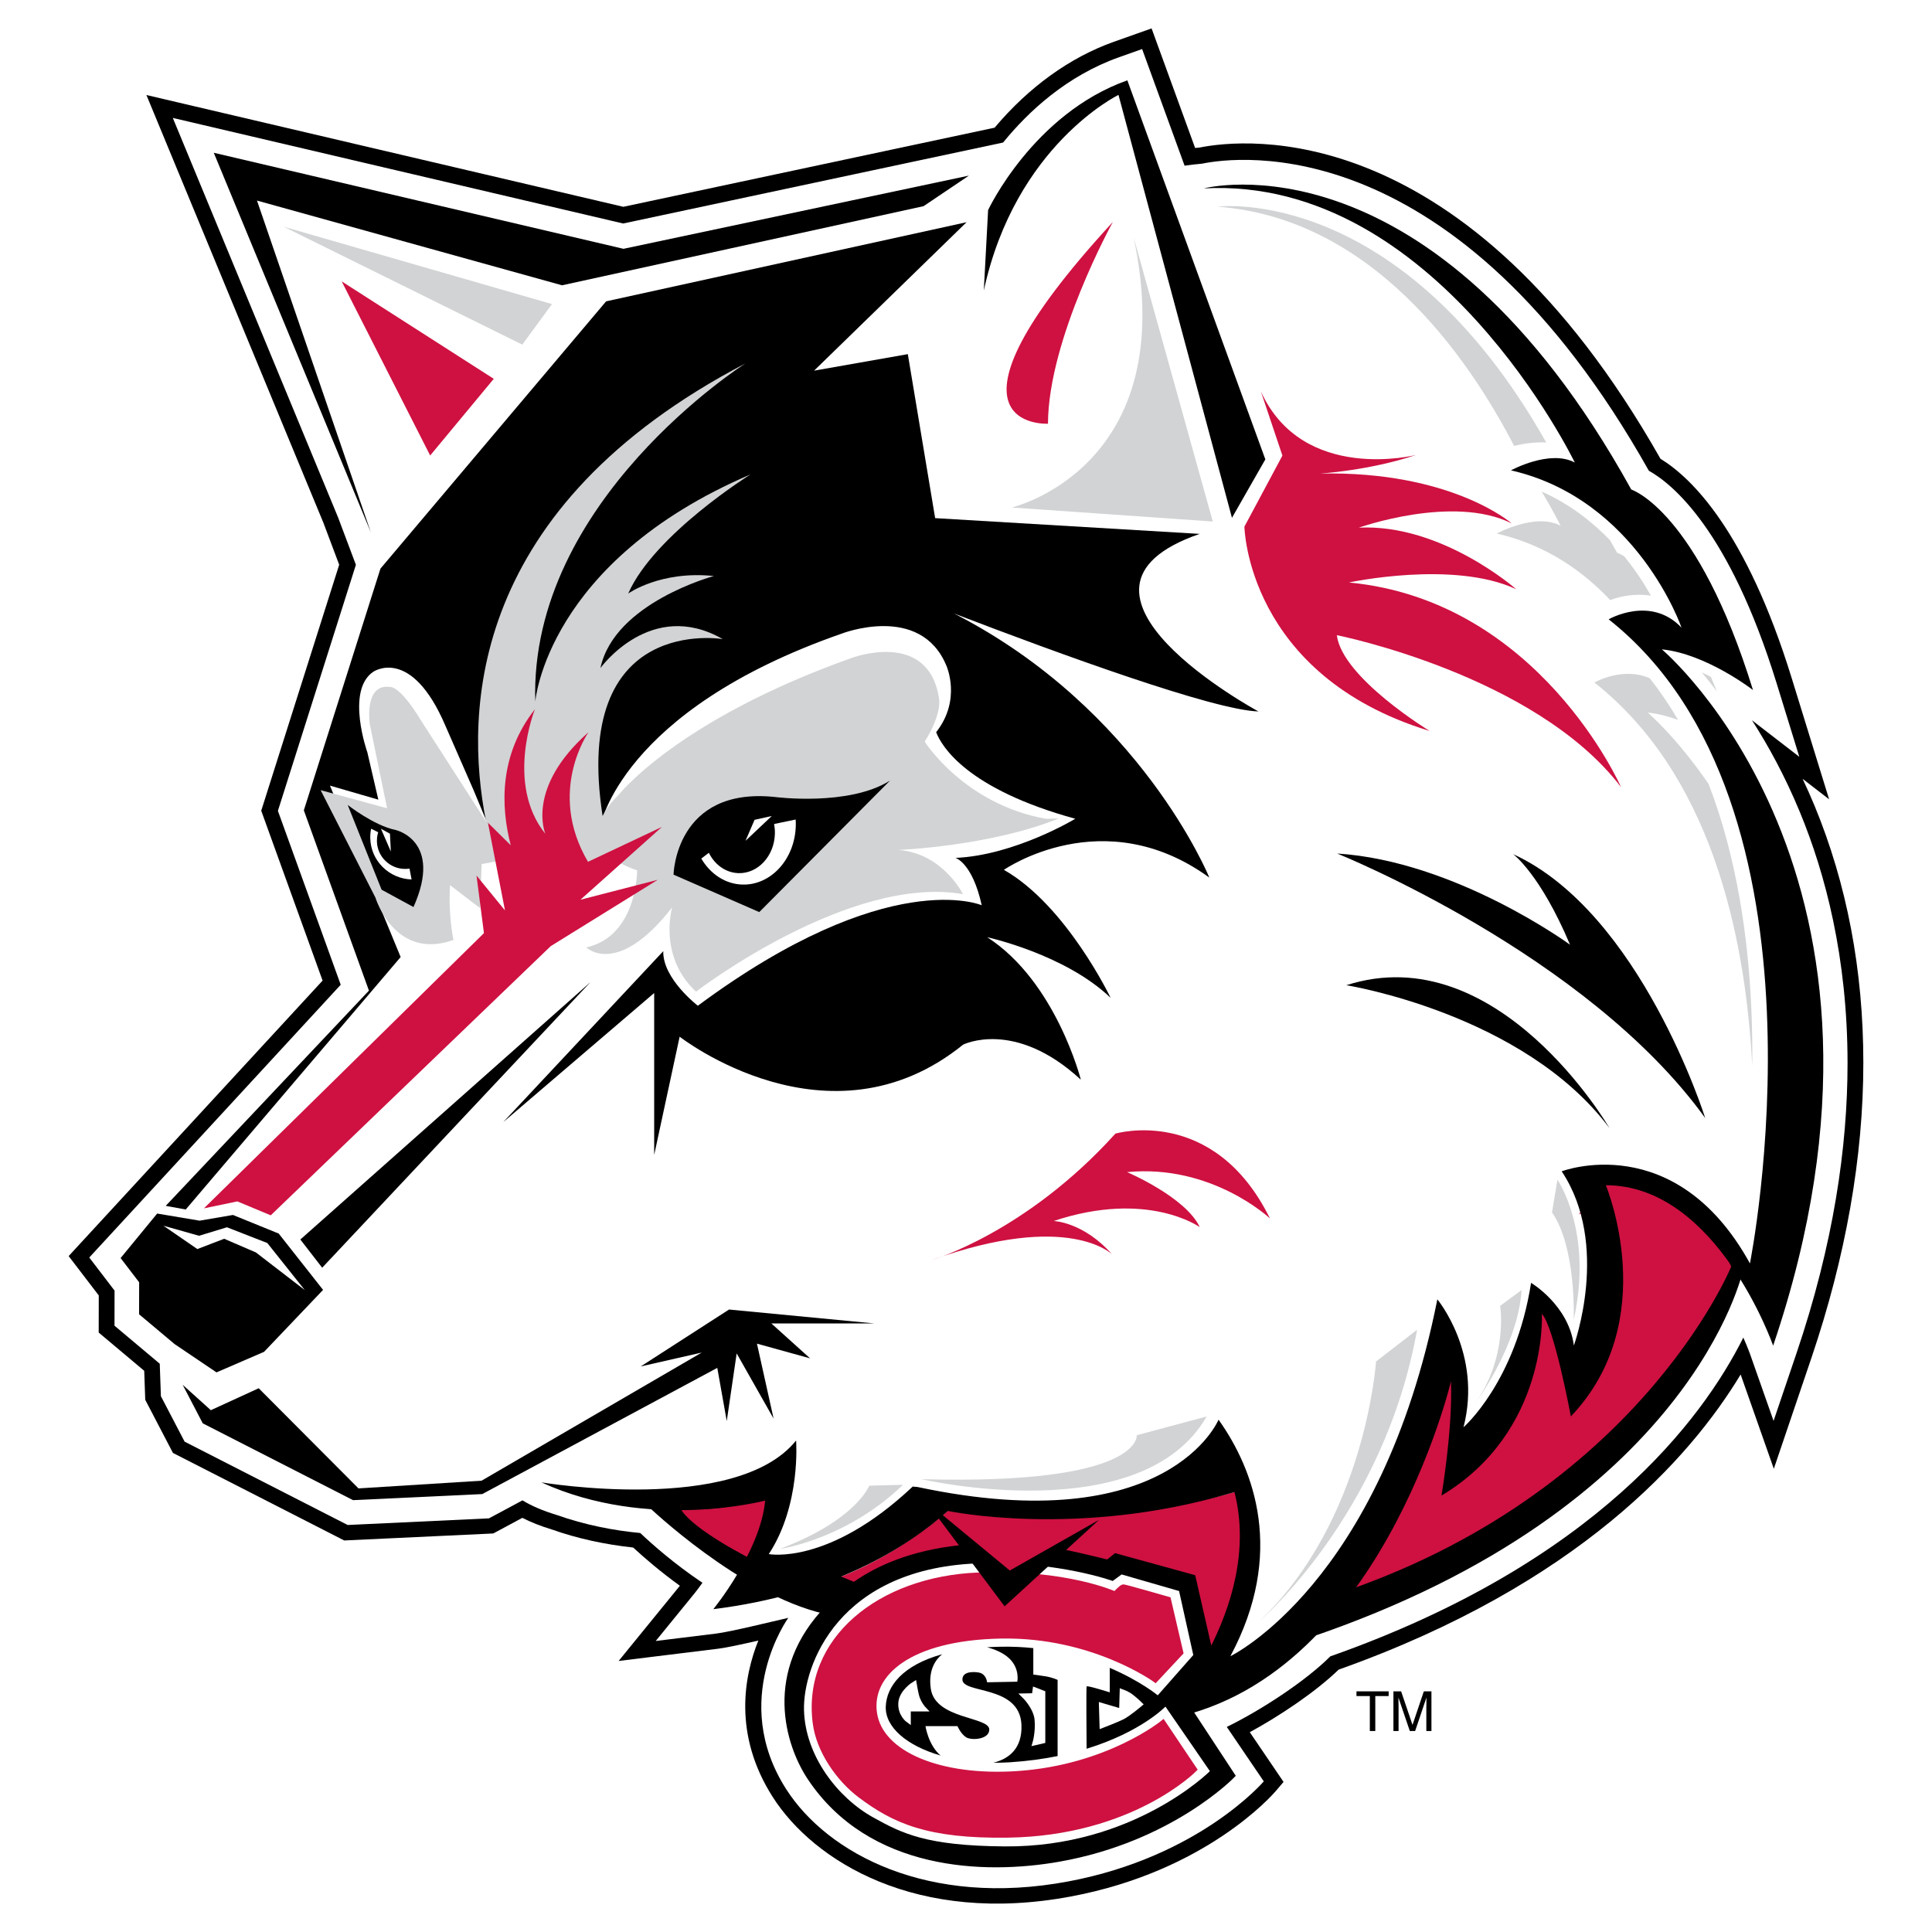 <?xml version="1.0" encoding="utf-8"?>
<!-- Generator: Adobe Illustrator 13.0.0, SVG Export Plug-In . SVG Version: 6.00 Build 14948)  -->
<!DOCTYPE svg PUBLIC "-//W3C//DTD SVG 1.0//EN" "http://www.w3.org/TR/2001/REC-SVG-20010904/DTD/svg10.dtd">
<svg version="1.0" id="Layer_1" xmlns="http://www.w3.org/2000/svg" xmlns:xlink="http://www.w3.org/1999/xlink" x="0px" y="0px"
	 width="192.756px" height="192.756px" viewBox="0 0 192.756 192.756" enable-background="new 0 0 192.756 192.756"
	 xml:space="preserve">
<g>
	<polygon fill-rule="evenodd" clip-rule="evenodd" fill="#FFFFFF" points="0,0 192.756,0 192.756,192.756 0,192.756 0,0 	"/>
	<path fill-rule="evenodd" clip-rule="evenodd" d="M181.031,80.372c-0.373-0.902-0.771-1.791-1.186-2.669l2.645,2.041l-1.467-4.75
		l-2.279-7.384c-4.534-14.665-9.99-19.949-13.078-21.837C146.2,11.443,124.146,13.824,119.687,14.72
		c-0.151,0.014-0.3,0.03-0.449,0.045l-3.81-10.462l-0.534-1.469l-1.474,0.523l-2.29,0.812c-4.396,1.562-8.494,4.527-11.897,8.57
		l-37.045,7.894L17.598,10.181l-2.99-0.701l1.174,2.838l1.826,4.413l14.676,35.471c-0.015-0.038,1.101,2.931,1.557,4.143
		l-7.616,24.029l-0.162,0.509l0.181,0.502l5.941,16.449L7.747,124.346l-0.898,0.975l0.805,1.051l2.2,2.875l-0.005,2.967
		l-0.001,0.736l0.563,0.473l3.978,3.342l0.089,2.537l0.012,0.357l0.165,0.316l2.367,4.539l0.232,0.445l0.448,0.229l16.268,8.314
		l0.373,0.191l0.418-0.02l14.097-0.662l0.357-0.018l0.315-0.168l2.583-1.389c0.852,0.438,1.835,0.826,2.936,1.158
		c2.504,0.889,5.258,1.494,8.125,1.805c1.13,1.045,2.719,2.41,4.658,3.814c-0.801,0.984-3.635,4.463-3.635,4.463l-2.475,3.039
		l3.889-0.479l6.048-0.744c0.841-0.105,2.404-0.445,4.001-0.814c-1.401,3.484-2.564,9.365,1.45,15.631
		c4.085,6.377,14.33,12.795,29.757,9.9c13.504-2.535,20.141-10.188,20.417-10.514l0.776-0.912l-0.674-0.994l-2.694-3.967
		c2.924-1.594,6.482-3.947,8.871-6.246c23.891-8.492,35.064-21.096,40.102-29.443c0.695,1.977,1.795,5.104,1.795,5.104l1.515,4.303
		l1.465-4.32l2.278-6.717c3.442-10.152,5.188-20.068,5.188-29.473C185.907,96.828,184.267,88.195,181.031,80.372L181.031,80.372z"/>
	<path fill-rule="evenodd" clip-rule="evenodd" fill="#FFFFFF" d="M122.396,172.295c3.377-1.645,7.842-4.553,10.332-7.041
		c26.501-9.332,37.132-23.664,41.204-31.803c0.427,0.965,0.651,1.59,0.662,1.619l2.355,6.693l2.277-6.717
		c3.721-10.973,5.104-20.645,5.104-28.967c0-10.572-2.234-18.96-4.756-25.057c-1.488-3.599-3.16-6.644-4.78-9.161
		c1.664,1.284,4.724,3.646,4.724,3.646l-2.279-7.384c-4.718-15.259-10.396-19.854-12.732-21.156
		c-19.269-34.282-41.124-31.352-44.584-30.637c-0.625,0.055-1.207,0.123-1.737,0.201l-4.237-11.638l-2.29,0.812
		c-5.241,1.862-9.064,5.422-11.58,8.516l-37.906,8.078c-2.015-0.473-44.933-10.534-44.933-10.534l1.826,4.413L33.74,51.648
		l1.768,4.702l-7.782,24.548l6.267,17.35L8.906,125.463c0,0,1.991,2.604,2.524,3.301c-0.001,0.908-0.006,3.502-0.006,3.502
		l4.515,3.793l0.113,3.236l2.367,4.539l16.268,8.314l14.097-0.662c0,0,1.336-0.719,3.346-1.795c0.899,0.553,2.043,1.043,3.375,1.445
		c2.868,1.016,5.723,1.562,8.372,1.812c1.207,1.143,3.407,3.088,6.206,4.965c-0.316,0.447-0.597,0.818-0.812,1.082l-3.849,4.727
		l6.048-0.744c1.395-0.174,5.307-1.135,7.178-1.564c0,0-5.919,8.178-0.207,17.096c4.105,6.408,14.153,11.826,28.14,9.201
		c13.109-2.461,19.506-9.984,19.506-9.984L122.396,172.295L122.396,172.295z"/>
	<path fill-rule="evenodd" clip-rule="evenodd" d="M173.892,126.766c0,0-5.018,23.715-43.43,36.682l4.202-7.166l14.83-9.609
		l15.422-17.785l7.232-4.898L173.892,126.766L173.892,126.766z"/>
	<path fill-rule="evenodd" clip-rule="evenodd" fill="#CE1141" d="M124.068,148.611c-3.822,1.119-7.62,1.91-11.342,2.434
		l-0.991,13.383c4.466,1.182,6.951,1.604,10.376,0.92C125.658,154.314,124.796,151.971,124.068,148.611L124.068,148.611z"/>
	<path fill-rule="evenodd" clip-rule="evenodd" fill="#CE1141" d="M159.933,117.916c-0.832,1.107-1.633,2.186-2.421,3.248
		l1.693-0.869c2.755,10.027-2.171,17.055-2.171,17.055c-0.564-5.963-3.915-7.754-3.915-7.754c0.034,7.646-7.605,16.178-7.605,16.178
		c0.327-4.758,0.165-7.639-0.144-9.383c-0.745,0.777-1.505,1.512-2.274,2.223c-2.535,9.641-7.293,16.467-11.806,21.082
		c31.792-9.646,41.432-33.326,41.432-33.326C169.317,117.719,159.933,117.916,159.933,117.916L159.933,117.916z"/>
	<path fill-rule="evenodd" clip-rule="evenodd" fill="#CE1141" d="M81.505,158.098c0,0,6.11-1.363,13.134-7.416
		c7.471,1.17,16.338,1.227,26.188-1.199l-0.323,11.836c-17.312,1.943-29.945-0.059-38.848-3.131L81.505,158.098L81.505,158.098z"/>
	<path fill-rule="evenodd" clip-rule="evenodd" d="M120.656,87.557c0,0-6.841-16.818-25.454-26.34
		c10.51,4.03,25.891,9.641,30.352,9.764c0,0-22.301-12.035-5.861-17.715L93.3,51.694l-2.726-16.361l-9.352,1.647l15.213-14.811
		l-35.963,7.896L37.958,56.731l-7.644,24.115l6.496,17.99l-20.276,21.473l1.997,0.363l21.442-25.187L32.92,78.381l4.826,1.4
		L36.65,75.06c0,0-2.181-6.141,0.579-8.03c0,0,3.788-2.648,7.217,5.395l2.797,6.393l2.852,6.846l2.477,4.929l9.985-7.873
		l-2.683-0.221c0,0,1.974-11.559,24.077-19.274c0,0,7.854-3.081,10.463,3.17c0,0,1.555,3.397-1.014,6.657
		c0.545,1.406,3.045,5.654,13.881,8.636c0,0-6.023,3.645-11.952,3.905c0,0,1.678,0.468,2.618,4.724c0,0-9.325-4.045-28.323,10.025
		c0,0-3.524-2.699-3.449-5.444l-15.973,17.062l15.066-12.887v16.154l2.541-11.797c0,0,14.866,11.641,28.278,0.797
		c0,0,5.146-2.609,11.748,3.494c0,0-2.48-9.797-9.341-14.215c0,0,7.78,1.694,12.313,6.049c0,0-4.4-9.217-10.647-12.771
		C100.161,86.784,110.079,79.864,120.656,87.557L120.656,87.557z"/>
	<path fill-rule="evenodd" clip-rule="evenodd" d="M66.176,94.897c0.069,0.012,0.125,0.021,0.181,0.03
		C66.255,94.911,66.176,94.897,66.176,94.897L66.176,94.897z"/>
	<path fill-rule="evenodd" clip-rule="evenodd" d="M66.63,94.975c0.045,0.007,0.082,0.014,0.11,0.019
		C66.708,94.988,66.671,94.981,66.63,94.975L66.63,94.975z"/>
	<path fill-rule="evenodd" clip-rule="evenodd" d="M66.357,94.928c0.085,0.015,0.186,0.032,0.273,0.047
		C66.561,94.963,66.471,94.947,66.357,94.928L66.357,94.928z"/>
	<path fill-rule="evenodd" clip-rule="evenodd" d="M66.74,94.994C66.84,95.01,66.873,95.016,66.74,94.994L66.74,94.994z"/>
	<path fill-rule="evenodd" clip-rule="evenodd" fill="#D1D3D4" d="M89.642,84.8c0,0,9.147-0.368,15.992-3.144l-1.269,0.039
		c-8.195-1.465-12.108-7.702-12.108-7.702c1.844-2.95,1.417-4.393,1.417-4.393c-1.118-6.854-8.747-3.941-8.747-3.941
		c-17.49,6.229-23.269,13.72-23.269,13.72s-0.957,0.854-1.538,2.033c-3.119-20.243,11.99-17.647,11.99-17.647
		c-7.168-4.114-12.204,2.886-12.204,2.886c1.381-6.519,11.319-9.181,11.319-9.181c-5.349-0.558-8.55,1.75-8.55,1.75
		c2.589-5.894,12.205-11.888,12.205-11.888c-20.376,8.723-21.476,22.661-21.476,22.661c-0.621-20.062,20.97-33.735,20.97-33.735
		C46.929,50.596,46.268,70.813,48.499,81.977l-6.542-10.165c-2.128-3.507-3.061-3.273-3.061-3.273
		c-2.63-0.353-1.994,3.753-1.994,3.753l1.719,8.349l-6.632-1.808l5.469,10.723c0,0,1.902,6.315,7.785,4.224
		c0,0-0.536-2.395-0.344-5.473l3.005,2.304l0.147-4.4l1.442-0.265c0.813,2.672,1.595,4.244,1.595,4.244l9.789-4.76
		c0.604,0.512,1.47,0.991,2.69,1.406c0,0,0.032,6.558-5.076,7.689c0,0,3.091,3.042,8.571-3.999c0,0-1.432,4.87,2.379,8.41
		c0,0,15.247-11.707,26.633-9.727C96.076,89.208,94.073,85.134,89.642,84.8L89.642,84.8z"/>
	<path fill-rule="evenodd" clip-rule="evenodd" d="M64.633,150.256c0,0,9.176,8.82,17.619,10.754l4.202-2.678l-5.681-2.318
		l-5.092-0.26l1.749-7.311l-7.442,1.18L64.633,150.256L64.633,150.256z"/>
	<polygon fill-rule="evenodd" clip-rule="evenodd" points="29.965,123.666 58.916,97.982 32.144,126.48 29.965,123.666 	"/>
	<polygon fill-rule="evenodd" clip-rule="evenodd" points="18.225,138.162 21.035,140.695 25.809,138.506 35.766,148.498 
		48.044,147.73 70.013,134.945 63.926,136.33 72.735,130.652 87.27,132.043 76.958,132.041 80.819,135.521 75.522,134.057 
		77.183,141.537 73.498,135.031 72.508,141.777 71.563,136.473 48.115,149.064 35.223,149.67 20.23,142.008 18.225,138.162 	"/>
	<path fill-rule="evenodd" clip-rule="evenodd" d="M98.584,20.958c0,0,4.493-9.606,13.892-12.944l13.768,37.818l-3.331,5.83
		L111.591,9.469c0,0-10.29,5.006-13.436,19.516L98.584,20.958L98.584,20.958z"/>
	<path fill-rule="evenodd" clip-rule="evenodd" fill="#D1D3D4" d="M113.104,23.684l7.895,28.347l-20.057-1.397
		C100.942,50.633,117.974,46.659,113.104,23.684L113.104,23.684z"/>
	<path fill-rule="evenodd" clip-rule="evenodd" fill="#CE1141" d="M111.03,22.146c0,0-6.451,11.667-6.473,20.128
		C104.558,42.274,91.847,42.981,111.03,22.146L111.03,22.146z"/>
	<polygon fill-rule="evenodd" clip-rule="evenodd" points="36.998,53.111 21.328,15.242 62.204,24.824 96.671,17.52 92.144,20.569 
		56.076,28.464 25.64,20.011 36.998,53.111 	"/>
	<polygon fill-rule="evenodd" clip-rule="evenodd" fill="#CE1141" points="34.089,28.072 42.918,45.445 49.263,37.795 
		34.089,28.072 	"/>
	<path fill-rule="evenodd" clip-rule="evenodd" fill="#CE1141" d="M92.96,125.717c0,0,9.379-2.707,18.324-12.615
		c0,0,9.809-2.902,15.42,8.463c0,0-5.772-5.445-14.256-4.623c0,0,5.853,2.49,7.251,5.488c0,0-5.185-3.736-14.577-0.609
		c0,0,2.958,0.076,5.831,3.33C110.953,125.15,106.631,120.803,92.96,125.717L92.96,125.717z"/>
	<path fill-rule="evenodd" clip-rule="evenodd" fill="#CE1141" d="M125.796,39.049l2.15,6.405l-3.791,7.088
		c0,0,0.229,14.812,18.478,20.387c0,0-8.738-5.314-9.257-9.558c0,0,19.775,3.924,28.354,15.16c0,0-8.164-18.624-27.15-20.416
		c0,0,10.427-2.252,16.69,0.669c0,0-7.436-6.549-15.695-6.14c0,0,9.397-3.342,15.241-0.428c0,0-5.99-5.246-19.112-4.97
		c0,0,4.873-0.287,9.569-1.852C141.273,45.395,129.983,48.261,125.796,39.049L125.796,39.049z"/>
	<path fill-rule="evenodd" clip-rule="evenodd" d="M134.322,98.295c0,0,17.688,2.812,26.257,14.258
		C160.579,112.553,149.476,93.424,134.322,98.295L134.322,98.295z"/>
	<polygon fill-rule="evenodd" clip-rule="evenodd" fill="#D1D3D4" points="28.316,22.623 55.072,30.339 52.106,34.383 
		28.316,22.623 	"/>
	<path fill-rule="evenodd" clip-rule="evenodd" fill="#D1D3D4" d="M164.391,71.095c1.018,0.101,2.045,0.372,3.026,0.725
		c-0.843-1.444-1.779-2.832-2.822-4.15c-2.708-1.196-5.516,0.425-5.516,0.425c11.435,9.037,15.037,24.69,15.745,38.284
		c0.02-1.893-0.007-3.863-0.098-5.877c-0.305-6.774-1.392-14.855-4.26-22.286C167.196,73.455,164.391,71.095,164.391,71.095
		L164.391,71.095z"/>
	<path fill-rule="evenodd" clip-rule="evenodd" fill="#D1D3D4" d="M151.065,44.487c0.854-0.212,2.013-0.403,3.203-0.342
		c-14.62-25.877-32.776-23.526-32.776-23.526C136.824,21.795,146.366,35.415,151.065,44.487L151.065,44.487z"/>
	<path fill-rule="evenodd" clip-rule="evenodd" fill="#D1D3D4" d="M171.303,68.988c-0.203-0.501-0.403-0.981-0.604-1.447
		c-0.291-0.155-0.599-0.309-0.914-0.458C170.261,67.646,170.771,68.282,171.303,68.988L171.303,68.988z"/>
	<path fill-rule="evenodd" clip-rule="evenodd" fill="#D1D3D4" d="M160.638,53.908c-1.781-1.856-4.032-3.621-6.819-4.861
		c1.238,2.074,1.883,3.407,1.883,3.407c-2.504-1.336-6.368,0.78-6.368,0.78c4.968,1.134,8.659,3.808,11.314,6.635
		c1.104-0.411,2.567-0.685,4.074-0.433c-0.664-1.171-1.547-2.549-2.687-3.945c-0.444-0.261-0.697-0.343-0.697-0.343
		C161.106,54.725,160.87,54.316,160.638,53.908L160.638,53.908z"/>
	<path fill-rule="evenodd" clip-rule="evenodd" d="M133.414,85.157c0,0,24.895,9.992,36.715,26.39c0,0-6.419-20.481-19.161-26.33
		c0,0,2.696,1.978,5.675,9.038C156.643,94.255,145.237,85.905,133.414,85.157L133.414,85.157z"/>
	<path fill-rule="evenodd" clip-rule="evenodd" fill="#CE1141" d="M67.9,150.531c0,0,5.451,0.521,8.984-1.727
		c0,0,0.029,3.908-1.633,6.898C75.252,155.703,69.171,152.709,67.9,150.531L67.9,150.531z"/>
	<path fill-rule="evenodd" clip-rule="evenodd" d="M91.061,148.316c-8.38,7.902-14.359,6.736-14.359,6.736
		c3.231-4.92,2.724-11.33,2.724-11.33c-5.989,7.443-25.411,4.174-25.411,4.174c10.709,4.902,22.326,1.816,22.326,1.816
		c-0.458,5.068-5.173,10.834-5.173,10.834c11.819-1.461,19.207-6.055,23.407-9.797c0,0,12.852,2.717,28.027-1.721l0.563-0.16
		c2.945,11.594-7.248,22.738-7.248,22.738c21.671-3.529,28.847-33.791,28.847-33.791c0.187,4.766-0.946,11.398-0.946,11.398
		c10.646-6.371,10.016-18.129,10.016-18.129c1.233,1.303,2.891,10.232,2.891,10.232c9.147-9.586,3.489-23.064,3.489-23.064
		c11.105-0.012,16.693,16.006,16.693,16.006c15.881-46.838-11.102-69.472-11.102-69.472c4.429,0.44,9.091,4.059,9.091,4.059
		c-5.538-17.92-12.143-20.005-12.143-20.005c-19.946-36.081-42.641-30.043-42.641-30.043c23.194-1.264,37.006,27.35,37.006,27.35
		c-2.502-1.335-6.368,0.78-6.368,0.78c12.611,2.884,17.018,15.696,17.018,15.696c-3.082-3.26-7.272-0.833-7.272-0.833
		c23.287,18.407,14.096,64.261,14.096,64.261c-7.453-13.529-18.781-9.188-18.781-9.188c4.875,7.324,1.215,17.377,1.215,17.377
		c-0.522-4.035-4.27-6.25-4.27-6.25c-1.541,9.898-6.74,14.408-6.74,14.408c1.896-7.35-2.611-12.762-2.611-12.762
		c-5.646,28.398-20.649,35.604-20.649,35.604c5.472-10.229,2.406-18.57-1.18-23.598c0,0-4.958,12.047-30.03,6.717L91.061,148.316
		L91.061,148.316z"/>
	<path fill-rule="evenodd" clip-rule="evenodd" fill="#D1D3D4" d="M125.653,161.738c0,0,12.428-10.586,15.729-29.066l-4.094,3.164
		C137.289,135.836,136.248,151.709,125.653,161.738L125.653,161.738z"/>
	<path fill-rule="evenodd" clip-rule="evenodd" fill="#D1D3D4" d="M147.03,140.232c0,0,4.442-5.887,4.777-11.523l-2.139,1.578
		C149.669,130.287,150.531,135.41,147.03,140.232L147.03,140.232z"/>
	<path fill-rule="evenodd" clip-rule="evenodd" fill="#D1D3D4" d="M155.387,117.699c0,0,3.592,5.197,1.622,13.975
		c0,0,0.286-7.184-2.164-10.713L155.387,117.699L155.387,117.699z"/>
	<path fill-rule="evenodd" clip-rule="evenodd" fill="#D1D3D4" d="M77.81,154.537c0,0,6.579-0.91,12.286-6.4l-3.372,0.09
		C86.723,148.227,85.445,151.65,77.81,154.537L77.81,154.537z"/>
	<path fill-rule="evenodd" clip-rule="evenodd" fill="#D1D3D4" d="M91.931,147.578c0,0,21.952,5.096,28.456-6.256l-6.971,1.871
		C113.416,143.193,114.007,148.184,91.931,147.578L91.931,147.578z"/>
	<path fill-rule="evenodd" clip-rule="evenodd" d="M34.692,80.312c0,0,2.612,2.053,4.759,2.49c0,0,4.774,1.042,1.803,7.694
		l-3.181-1.729L34.692,80.312L34.692,80.312z"/>
	<path fill-rule="evenodd" clip-rule="evenodd" fill="#FFFFFF" d="M41.062,87.742c-2.24-0.065-4.067-1.858-4.12-4.105
		c-0.009-0.329,0.021-0.65,0.086-0.957l3.4,1.713L41.062,87.742L41.062,87.742z"/>
	<path fill-rule="evenodd" clip-rule="evenodd" d="M41.436,86.504c-0.294,0.114-0.611,0.18-0.943,0.188
		c-1.559,0.038-2.852-1.194-2.889-2.752c-0.01-0.48,0.098-0.938,0.3-1.337l3.257,1.614L41.436,86.504L41.436,86.504z"/>
	<polygon fill-rule="evenodd" clip-rule="evenodd" fill="#FFFFFF" points="38.995,84.953 38.01,82.687 38.906,83.179 38.995,84.953 
			"/>
	<path fill-rule="evenodd" clip-rule="evenodd" d="M67.198,87.264c0,0,0.176-8.795,10.128-7.747c0,0,7.341,0.961,11.472-1.637
		L75.752,90.999L67.198,87.264L67.198,87.264z"/>
	<path fill-rule="evenodd" clip-rule="evenodd" fill="#FFFFFF" d="M79.385,81.763c0.011,0.209,0.017,0.422,0.01,0.639
		c-0.09,3.31-2.473,5.929-5.32,5.852c-1.717-0.047-3.211-1.065-4.107-2.595l3.491-2.664L79.385,81.763L79.385,81.763z"/>
	<path fill-rule="evenodd" clip-rule="evenodd" d="M77.001,81.413c0.215,0.54,0.327,1.145,0.31,1.779
		c-0.062,2.219-1.686,3.974-3.628,3.922c-1.458-0.041-2.68-1.087-3.174-2.544l2.696-2.125L77.001,81.413L77.001,81.413z"/>
	<polygon fill-rule="evenodd" clip-rule="evenodd" fill="#FFFFFF" points="74.378,83.889 75.283,81.794 77.001,81.413 
		74.378,83.889 	"/>
	<path fill-rule="evenodd" clip-rule="evenodd" fill="#CE1141" d="M66.045,82.499l-7.38,3.484
		c-4.136-7.019,0.052-12.931,0.052-12.931c-6.296,5.558-4.306,10.14-4.306,10.14c-4.028-5-1.042-12.432-1.042-12.432
		c-3.602,4.585-3.409,9.72-2.411,13.572l-2.277-2.25l1.701,8.75l-2.84-3.475l0.741,5.741l-27.937,27.459l3.333-0.693l3.333,1.389
		l27.937-26.858l10.677-6.617l-7.713,1.987L66.045,82.499L66.045,82.499z"/>
	<path fill-rule="evenodd" clip-rule="evenodd" d="M27.808,123.074l-4.566-1.857l-3.328,0.57l-4.234-0.711l-3.647,4.441l1.85,2.418
		l-0.006,3.191l3.541,2.973l4.182,2.824l4.746-2.051l5.887-6.18L27.808,123.074L27.808,123.074z M25.533,124.957l-3.167-1.365
		l-2.676,1.027l-3.389-2.33l3.558,1.004l2.784-0.848l4.028,1.572l3.734,4.691L25.533,124.957L25.533,124.957z"/>
	<path fill-rule="evenodd" clip-rule="evenodd" stroke="#000000" stroke-width="0.5" stroke-miterlimit="2.613" d="
		M117.695,169.104l5.281,8.039c0,0-6.148,6.385-17.341,8.355c-7.455,1.312-18.813,0.906-24.83-8.119
		c-2.207-3.311-4.492-10.562,1.813-17.025c2.335-2.395,7.658-7.031,20.651-5.992c1.971,0.158,7.252,1.498,7.252,1.498l0.788-0.629
		l7.725,2.127l1.892,8.277L117.695,169.104L117.695,169.104z"/>
	<path fill-rule="evenodd" clip-rule="evenodd" fill="#FFFFFF" d="M116.276,170.266c0,0-2.414,2.535-7.865,4.207
		c-0.012-1.334-0.048-6.115,0.003-6.217c0.059-0.119,2.306,0.59,2.306,0.59v-2.443c3.068,1.307,4.788,2.74,4.788,2.74l3.547-4.021
		l-1.418-6.385l-5.734-1.654l-0.888,0.65c0,0-5.313-1.928-12.887-1.773c-14.563,0.295-18.026,10.314-17.913,14.66
		c0.118,4.553,3.35,8.73,6.897,10.701c2.872,1.596,5.281,2.838,13.144,2.896c12.867,0.098,20.455-7.508,20.455-7.508
		L116.276,170.266L116.276,170.266z M88.373,170.266c0.074-2.029,1.692-4.131,5.624-5.221c-0.596,0.484-1.415,1.52-1.13,3.447
		c0.449,3.041,5.784,2.773,5.833,4.039c0.039,1.025-1.793,1.143-2.325,0.789c-0.532-0.355-0.848-1.104-0.848-1.104h-3.192
		c0,0,0.276,1.891,1.509,2.934C90.469,174.174,88.299,172.316,88.373,170.266L88.373,170.266z M99.104,175.869
		c1.579-0.389,2.896-1.439,2.807-3.771c-0.155-4.027-5.892-3.074-5.892-4.533c0-0.945,1.471-0.754,1.753-0.668
		c0.65,0.195,0.71,0.945,0.71,0.945l3.015-0.059c0,0,0.276-1.279-0.788-2.307c-0.618-0.598-1.523-0.939-2.226-1.129
		c0.437-0.025,0.889-0.045,1.358-0.053c1.136-0.021,2.22,0.031,3.252,0.139v2.639c0,0,0.713,0.09,1.241,0.178
		c0.709,0.119,1.183,0.355,1.183,0.355v7.598c-1.423,0.287-2.996,0.506-4.729,0.619C100.216,175.859,99.654,175.873,99.104,175.869
		L99.104,175.869z"/>
	<path fill-rule="evenodd" clip-rule="evenodd" fill="#FFFFFF" stroke="#FFFFFF" stroke-width="0.5" stroke-miterlimit="2.613" d="
		M91.211,168.02c0,0-1.301,0.787-1.34,1.949c-0.037,1.09,0.749,1.656,0.749,1.656v-1.123h1.537c0,0-0.434-0.453-0.67-1.164
		C91.386,169.037,91.211,168.02,91.211,168.02L91.211,168.02z"/>
	<path fill-rule="evenodd" clip-rule="evenodd" fill="#FFFFFF" stroke="#FFFFFF" stroke-width="0.5" stroke-miterlimit="2.613" d="
		M111.902,170.738l-2.011-0.592l0.06,2.01c0,0,1.438-0.551,2.029-0.846c0.592-0.297,1.754-1.281,1.754-1.281
		s-0.374-0.375-0.887-0.77c-0.378-0.291-0.887-0.473-0.887-0.473L111.902,170.738L111.902,170.738z"/>
	<path fill-rule="evenodd" clip-rule="evenodd" fill="#FFFFFF" stroke="#FFFFFF" stroke-width="0.5" stroke-miterlimit="2.613" d="
		M103.192,169.182l-0.985,0.02c0,0,1.146,1.123,1.261,2.346c0.118,1.26-0.197,2.324-0.197,2.324l0.769-0.178v-4.787l-0.769-0.297
		L103.192,169.182L103.192,169.182z"/>
	<path fill-rule="evenodd" clip-rule="evenodd" fill="#CE1141" stroke="#CE1141" stroke-width="0.5" stroke-miterlimit="2.613" d="
		M116.572,159.564l1.241,5.32l-2.542,2.721c0,0-6.259-4.555-15.43-4.375c-9.104,0.178-13.161,3.754-12.592,7.686
		c0.591,4.078,6.562,6.562,14.307,6.029c9.043-0.621,14.483-5.084,14.483-5.084l3.134,4.67c0,0-6.254,6.379-18.623,6.562
		c-8,0.117-11.352-1.436-14.72-3.961c-2.128-1.596-4.13-4.418-4.493-7.213c-1.083-8.336,6.438-14.387,16.257-14.779
		c8.803-0.352,13.657,1.893,13.657,1.893s0.65-0.711,0.827-0.711C112.257,158.322,116.572,159.564,116.572,159.564L116.572,159.564z
		"/>
	<polygon fill-rule="evenodd" clip-rule="evenodd" fill="#CE1141" points="96.303,153.592 100.44,158.387 106.744,153.461 
		96.303,153.592 	"/>
	<polygon fill-rule="evenodd" clip-rule="evenodd" points="92.373,149.775 100.747,156.691 109.64,151.643 100.229,160.264 
		92.373,149.775 	"/>
	<polygon fill-rule="evenodd" clip-rule="evenodd" points="135.335,168.746 138.546,168.746 138.546,169.217 137.213,169.217 
		137.213,172.703 136.668,172.703 136.668,169.217 135.335,169.217 135.335,168.746 	"/>
	<path fill-rule="evenodd" clip-rule="evenodd" d="M139.022,172.703v-3.957h0.768l1.137,3.346l1.129-3.346h0.759v3.957h-0.509
		v-2.336c0-0.08,0.002-0.215,0.006-0.402c0.003-0.186,0.005-0.385,0.005-0.6l-1.128,3.338h-0.531l-1.137-3.338v0.121
		c0,0.098,0.003,0.244,0.007,0.443c0.005,0.199,0.007,0.344,0.007,0.438v2.336H139.022L139.022,172.703z"/>
</g>
</svg>
